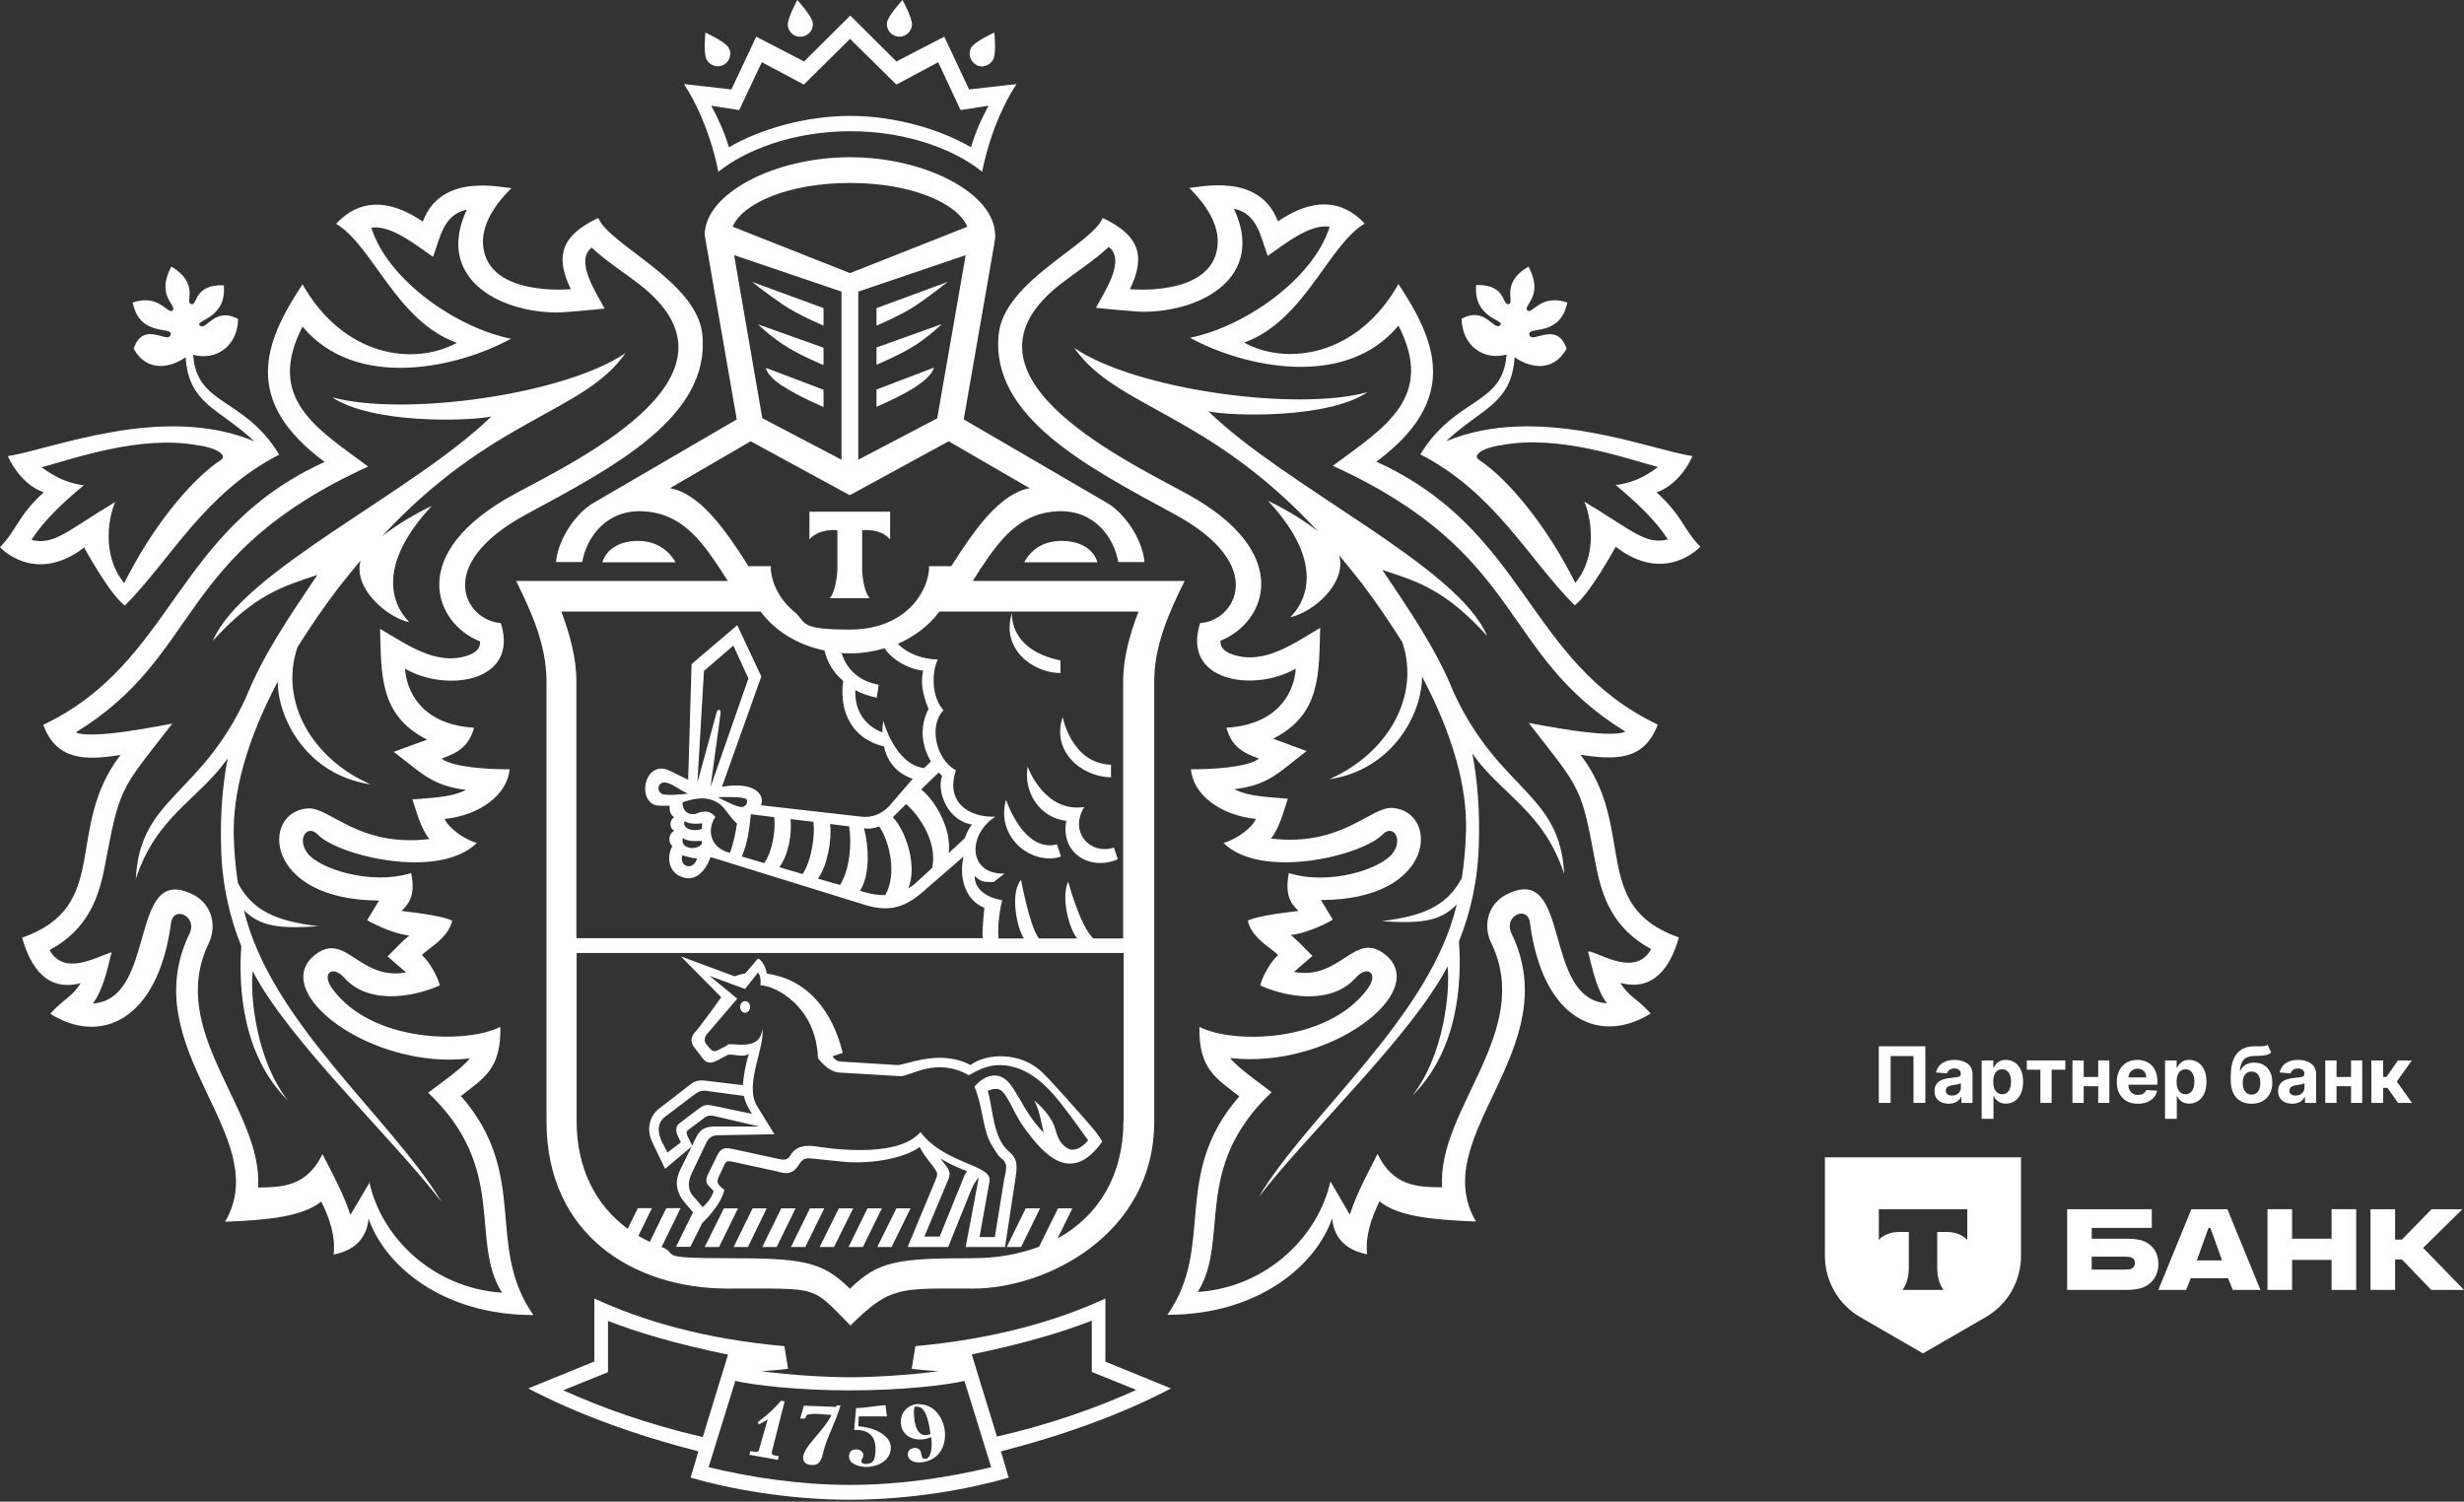 <svg width="1014" height="618" viewBox="0 0 1014 618" fill="none" xmlns="http://www.w3.org/2000/svg">
<rect x="0" y="0" width="1014" height="618" fill="#333333" stroke="none"/>
<path fill-rule="evenodd" clip-rule="evenodd" d="M152.3 486.3L144.2 500C141.3 491 136.1 481.6 132.7 475C126.2 488.4 116 488.6 106.2 488.7C108.4 456.8 68.3 424.7 85.9 388.2C89.4 380.9 87.1 372 79.5 368.2C52.6 354.5 65 411.2 38.2 413C43.3 406.5 45.3 393.1 46 391.9C40.3 393.4 26.6 402.1 20.4 391C36.1 382.5 40.6 369.6 43.1 356.6C46.2 340.2 47.7 332.7 50.9 325.9C54.2 318.7 59.5 312.5 70.9 297.8C68.2 298.2 37.9 304.6 31.2 301.4C83.5 269.3 71.7 228.4 151.5 192C130.6 176.5 109.2 164.1 124.5 134.4C146.4 160.7 187.9 151.6 210.3 139.4C188.1 135 159.6 115.4 152.8 93.7C161.1 92.4 172 101.5 178.2 105.7C181.2 97.7 182.4 88.3 192.1 86.3C179.1 114.1 204.8 128.5 229.2 128.6C233 128.6 248.8 127 248.8 127C246.3 121.8 236.1 107.6 243.5 101.9C249.5 107.5 256.6 112 263.1 117C310.6 153.8 240.5 187.9 211.8 203.3C166.8 227.6 178.8 256.6 197.6 264C197.6 267.3 195.5 268.7 192.4 269.8C179.2 274.2 166.9 264.8 156.4 258.8C157 277 155.8 294.4 175.8 304.4L162 309.4C173.9 318.4 177.5 323.2 191.8 325.1C185.1 328.4 176.8 328.3 169.7 329C171.5 334 173 340.8 176.7 345.3C147.4 348.8 135.7 332 126.6 332.7C107.3 334.1 108.5 370.5 156 370.6L151.1 378.7C151.1 378.7 160.1 384 168.4 385C165.2 387.6 162.2 391 159.5 393.6L167.1 400.2C147.7 403.7 142.2 383 129.6 393C110.4 408.2 152.7 440.4 193.3 435.6C189.9 440 180.4 446.4 176.2 449.7C209.3 481 193 510.4 206.6 532C178.1 530.1 156.9 509.2 152 486.5L152.3 486.3ZM189.5 451.2C198.7 443.9 206.3 440.3 205.9 422.6C192.1 429.6 153 429.3 136.7 406.8C132.1 400.4 137 397.2 141.5 402.2C152.7 414.9 173.4 409.1 181 405.5C179.8 401.1 176.4 395.5 173.6 393C176.4 390.2 184.4 386.1 186.1 378.9C181.8 376.6 165.2 374.9 165.2 374.9C167.9 372.3 171.2 368.8 169.2 359.3C152.3 364.5 131.3 357.4 126.6 351.2C121.9 345 126.6 339.2 130.6 343.3C139 352.2 180.7 362.3 196.2 346.9C190.5 345.3 184.1 340.2 183 337C197.3 335.6 208.8 327.1 209.7 316.6C201.8 316.6 186.8 316 181.7 312.2C188.6 309.7 192.9 307.2 195.1 299.5C168.9 297.9 166.8 278.4 166.7 275.2C183.8 285.1 213.8 280.7 206.1 256.4C191.9 255.6 177.6 232.7 216.7 211.6C252.2 192.4 292.6 171.6 289 137.5C286.7 115.7 250.7 100.8 246.2 89.7C231.2 96.8 228.2 105.1 234.9 119C234.9 119 201.5 122.3 198.9 101.8C197.7 92.6 203.9 83.9 210.5 77.4C206.7 77.4 181.6 70.7 174 91.2C159.9 81.6 147.8 81.9 138.3 92.1C153.5 101.1 162.9 132 188 141.1C170.1 150.8 141.3 146.7 124.5 117C108.6 141 99.4 164.8 133.6 190.1C71.4 218.4 71.9 272.5 17.8 298.3C23.3 313 34.9 313 49.6 310.7C26.2 341.1 46.2 372.9 9.1 385.9C12.6 398.3 19.5 408.2 33.2 404.6C29.3 410.7 26.8 410.5 20.7 417.2C40.9 430 64.9 420.7 70.4 379.8C71.4 372.5 81.4 377.1 78 384.2C54.9 431.9 113.3 467.8 92.6 502.8C110.8 502.1 124.6 500.6 132.2 494.5C135.9 501.8 138.1 509.1 137.3 516.3C147.3 514.3 151 508.3 151.7 501.5C158.3 520.7 181.9 541.2 219.5 541.2C199.5 512.7 218.1 483.8 189.9 451.3L189.5 451.2Z" fill="white"/>
<path fill-rule="evenodd" clip-rule="evenodd" d="M100.1 374.3C107 381.5 115.3 382.2 131.1 381.2C113.7 379.1 104 374.9 97.9 363.4C97 357.4 96.4 351.1 96.2 344.3C95.7 326 101.7 304.3 114.3 280.5C114.3 295.5 126.1 318.9 152.5 322.8C128.7 312.4 114.8 289 122.4 266.4C127.3 258.5 132.9 250.3 139.2 242C142.4 238 145.4 234.2 148.4 230.6C145.2 242.1 159.2 254.1 168.5 256.1C163.4 251.1 152.6 235.1 177.7 208.2C170.7 211.5 162.9 216.2 157.1 220.8C202.7 171.5 240.2 170.1 257.4 145.3C232.4 162.4 166.4 171.6 136.7 163.5C153.1 174.5 192.6 173.4 202.2 171.4C170 202.7 99.7 235 87.6 263.7C104.7 244.9 115.8 241.5 130.6 236.6C118.9 254 108.4 269.3 101.2 287.1C82.5 327.7 57.5 328.2 55.9 361.7C64.4 335.7 81.7 329.2 93.7 312.1C91.6 323 90.6 335.1 91 349C91.4 364.1 94.5 377.5 99.3 389.4C98.1 406 99.6 434.3 118.5 452.9C105.6 436.6 102.8 410 104 399.7C118.9 428.4 161.2 468 181.7 494.6C161.2 460.4 111 420.4 100.3 374.2L100.1 374.3Z" fill="white"/>
<path fill-rule="evenodd" clip-rule="evenodd" d="M569 234.6C583.8 239.4 594.9 242.9 612 261.7C599.9 233 529.5 200.6 497.3 169.3C507 171.3 546.4 172.4 562.8 161.4C533.2 169.5 467.1 160.3 442.1 143.2C459.4 168 496.8 169.4 542.4 218.7C536.6 214.1 528.8 209.4 521.8 206.1C546.9 232.9 536.1 249 531 254C540.4 252 554.3 240.1 551.1 228.5C554.1 232.1 557.1 235.9 560.3 239.9C566.6 248.2 572.1 256.4 577.1 264.3C584.7 286.9 570.7 310.3 547 320.7C573.4 316.8 585.3 293.3 585.2 278.4C597.8 302.2 603.9 324 603.3 342.2C603.1 349 602.5 355.3 601.6 361.3C595.5 372.8 585.8 377 568.5 379.1C584.3 380.1 592.6 379.4 599.5 372.2C588.7 418.4 538.5 458.3 518 492.6C538.5 466 580.8 426.4 595.7 397.7C596.9 408.1 594.1 434.6 581.2 450.9C600.2 432.2 601.6 404 600.4 387.4C605.2 375.5 608.2 362.2 608.6 347C609 333.1 608 321 605.9 310.1C617.9 327.2 635.2 333.7 643.7 359.7C642.1 326.2 617.1 325.7 598.3 285.1C591.1 267.3 580.6 252 568.9 234.6H569Z" fill="white"/>
<path fill-rule="evenodd" clip-rule="evenodd" d="M653.5 391.8C654.2 393 656.2 406.4 661.3 412.9C634.4 411.2 646.9 354.5 620 368.1C612.4 371.9 610.1 380.8 613.7 388.1C631.3 424.5 591.2 456.6 593.5 488.6C583.6 488.6 573.3 488.3 566.9 474.9C563.6 481.5 558.3 490.9 555.5 499.9L547.5 486.2C542.5 508.8 521.4 529.8 492.9 531.7C506.4 510.1 490.2 480.7 523.3 449.5C519.1 446.2 509.6 439.7 506.2 435.4C546.9 440.2 589.2 408.1 570 392.8C557.4 382.8 551.9 403.5 532.5 400L540.1 393.4C537.4 390.8 534.3 387.3 531.2 384.8C539.5 383.8 548.5 378.5 548.5 378.5L543.6 370.4C591.2 370.4 592.3 334 573.1 332.5C564.1 331.8 552.3 348.6 523 345.1C526.7 340.6 528.2 333.8 530 328.7C523 328 514.6 328.1 507.9 324.8C522.2 323 525.8 318.2 537.7 309.1L523.9 304C543.9 294 542.7 276.6 543.3 258.4C532.9 264.4 520.5 273.8 507.4 269.4C504.3 268.3 502.2 266.9 502.2 263.7C521 256.3 533 227.4 488 203C459.3 187.5 389.2 153.4 436.7 116.7C443.2 111.7 450.3 107.2 456.3 101.6C463.7 107.3 453.6 121.5 451 126.7C451 126.7 466.8 128.3 470.6 128.3C495.1 128.2 520.8 113.7 507.8 85.9C517.5 87.9 518.7 97.3 521.7 105.3C527.9 101.1 538.7 92 547.2 93.3C540.4 115 511.9 134.6 489.7 139C512.1 151.2 553.7 160.3 575.5 134C590.8 163.7 569.5 176.1 548.5 191.7C628.3 228.1 616.5 268.9 668.9 301.1C662.1 304.3 631.8 297.9 629.1 297.5C640.5 312.2 645.8 318.4 649.1 325.6C652.3 332.3 653.7 339.9 656.8 356.3C659.3 369.2 663.8 382.1 679.5 390.6C673.3 401.8 659.7 393 654 391.5L653.5 391.8ZM650.4 310.6C665.1 312.9 676.7 312.9 682.2 298.2C628.1 272.4 628.6 218.3 566.4 190C600.6 164.6 591.4 140.9 575.5 116.9C558.7 146.6 529.7 150.7 512 141C537 131.9 546.5 101 561.6 92C552.1 81.8 540 81.5 525.9 91.1C518.2 70.6 493.1 77.3 489.4 77.3C496 83.9 502.2 92.5 501 101.7C498.4 122.3 465 119 465 119C471.7 105.1 468.7 96.8 453.8 89.7C449.2 100.8 413.3 115.6 411 137.5C407.4 171.6 447.8 192.3 483.3 211.6C522.4 232.7 508 255.7 493.9 256.4C486.1 280.6 516.1 285 533.2 275.2C533.2 278.4 530.9 297.9 504.7 299.5C506.9 307.2 511.2 309.7 518.1 312.2C513 316 498 316.6 490.1 316.6C491 327.2 502.5 335.6 516.8 337C515.7 340.2 509.3 345.3 503.5 346.9C519 362.3 560.6 352.2 569.1 343.3C573 339.2 577.7 345 573.1 351.2C568.3 357.5 547.4 364.6 530.4 359.3C528.5 368.8 531.7 372.4 534.4 374.9C534.4 374.9 517.8 376.6 513.5 378.9C515.1 386.1 523.2 390.2 526 393C523.2 395.5 519.8 401.1 518.6 405.5C526.2 409.2 546.9 414.9 558.1 402.2C562.6 397.2 567.5 400.4 562.9 406.8C546.5 429.3 507.4 429.7 493.6 422.6C493.2 440.2 500.8 443.9 510 451.2C481.7 483.7 500.4 512.7 480.4 541.1C518 541.1 541.6 520.6 548.2 501.4C548.9 508.2 552.5 514.2 562.6 516.2C561.8 509 564.1 501.8 567.7 494.4C575.3 500.6 589.2 502 607.4 502.7C586.8 467.7 645.1 431.8 622 384.1C618.6 376.9 628.6 372.4 629.6 379.7C635 420.6 659 429.8 679.3 417.1C673.2 410.4 670.7 410.6 666.8 404.5C680.4 408.1 687.4 398.2 690.9 385.8C653.9 372.8 673.8 341 650.4 310.6Z" fill="white"/>
<path fill-rule="evenodd" clip-rule="evenodd" d="M273.8 459.5L284.9 451.1C286.9 449.6 288.2 448.6 290.4 448.9L306.1 451C306.9 454.8 309.5 458.4 309.5 458.4L292.8 454.9C290.4 454.6 289.7 454.7 287.5 456.3L279.6 462.3C278 463.5 278 465.5 278.9 467.4L280.2 470.1L274.7 474.3L272.6 470.3C270.5 466.1 270.3 462.2 273.8 459.5ZM299.2 430C301.1 428.7 313 433.2 313.7 423.3C315 430.7 306.2 446.3 311.5 455.1L318.7 466.8L295.3 467.2C292.7 467.2 291.4 468.8 290.7 470.2L284.6 483C283 486.3 283.1 489.8 285.1 492.1L289.2 496.8C289.2 496.8 292.6 493.9 293.7 490.2L291.9 488.3C290.4 486.8 290.4 485.5 291.2 483.6L295 475.8C296.5 472.7 297.9 472.1 301.3 472.8L320.2 476.9C321.6 477.2 323.9 477.9 325.2 475.6C327.5 471.5 331.6 471.2 335.8 471.8C346.2 473.4 370.2 475.9 378.8 465.9C388.8 479.2 408.5 479.2 407.2 486.2L403.1 509.1H409.4L413.2 485.6C413.6 482.9 415.3 479.1 412.4 477C411.2 476 410.6 475.5 407.9 470.9C404.3 464.6 404.5 455.3 401 447.2C404.3 443.4 407.8 442.1 410.9 442.8C417.8 444.4 419.7 456.4 429.5 466.1C428.4 461.8 427.9 457.1 425.6 452.9C425.6 452.9 432.4 458.2 434.2 464.4C435.3 468.3 436.4 471.1 439.9 472.9C442.2 473.7 445 472.6 447.8 469.3C447.8 469.3 441.3 460.1 436.6 454.1C430.1 445.8 421.4 437.5 409.5 438.4C405.8 438.8 402.1 440.5 398.7 442.5C385.3 434.9 374.8 442.9 370.6 442.9L345.4 441.4C340.5 441.1 336.6 435.4 336.6 435.4C335.9 414 318.8 405.5 312.9 405.5C312.9 405.5 313.5 401.7 311.9 400.3L306.6 407L292 401.6L303.4 411L291 425.5C289.7 426.9 289.9 428.8 290.5 429.5L291.8 431.1C293.5 433.3 294.6 432.7 296.6 431.6L299.5 430.1L299.2 430ZM396.8 484L386.7 508.9H380.4L390.5 484.8C391.5 481.7 389.6 480.2 387 476.8C390.8 478.9 393.4 480.3 398 482C397.6 482.7 397.1 483.1 396.8 484ZM273.5 481.2L284.9 471.6L283.2 468.1C282 465.6 282.6 465.5 283.9 464.5L289.9 460C291.3 458.9 292.8 459 294.4 459.4L312.4 463.6H293.4C289 463.9 287.7 465.6 286.1 468.8L284.8 471.5L279.9 481.5C278.2 485 277.4 489.6 281.7 494.8L285.2 498.9L278.2 513.1H284.1L289 503.3C289.4 502.9 296.5 496.4 298.1 489.7C296 488 294.5 486.9 295.7 484.5L297.9 479.8C298.6 478.2 298.9 477.6 301 478L319.9 482.1C322.3 482.8 325.7 483.8 328.3 480C330.9 476 331.3 476.5 337.3 477.1L347 478.1C360.2 479.3 373.4 476 378.5 472C380.3 476.1 383.9 479.2 385.5 482.4C386.1 483.6 385.1 485.2 384.3 487.3L373.5 513.2H390.2L399.7 489.6C400.6 487.4 401.9 485.5 402.8 484.6L397.4 513.2H413.6L417.9 484.9C418.9 478.6 418.3 476.6 415.3 474C408.5 468.3 408.7 456.3 406.5 449C407.7 448.3 409 448 410.6 448.2C414.1 448.5 416.8 457.6 421 463.4C429.3 475.1 440.7 488 453.6 469.8C452.4 467.7 451 465.8 449.4 464L445.8 459.8C443.7 457.5 433.6 445.9 429.4 441.8C419.9 432.2 405.3 433.7 399.4 438.3C386.2 431.4 372.3 438.7 369 438.3L346.3 436.9C345.3 436.9 343.7 436.5 342.6 434.7L346.8 433.3C342.8 416.9 332.9 403.1 315.6 400.7C315.6 400.7 314.6 395.5 311.9 394.5L306.7 400.6C305.2 400.8 303.6 401.3 302.3 401.8L280.2 393.6L296.8 410.4C296.8 410.4 288.2 422.6 285.7 425.1C284.1 427.4 284.2 429.2 286 431.4L289.2 435.6C290.9 437.8 292.7 437.7 295.4 436.3L299 434.4C300.6 433.1 305.9 435.7 308.2 433.6C306.7 438.4 306 443 305.7 446.6L290.8 444.8C287.5 444.4 286 444.8 284.1 446.3L271.4 456.1C267.2 459.3 265.9 464.8 268.5 470.2L273.7 481L273.5 481.2Z" fill="white"/>
<path fill-rule="evenodd" clip-rule="evenodd" d="M322.1 158.8C328.2 163 338.9 167.5 338.9 167.5V160.4L315.2 151.4C315.2 151.4 315.2 154.3 322 158.9L322.1 158.8Z" fill="white"/>
<path fill-rule="evenodd" clip-rule="evenodd" d="M338.9 150.2V143.1L312 133.5C312 133.5 315.2 136.9 322 141.6C328.1 145.8 338.8 150.2 338.8 150.2H338.9Z" fill="white"/>
<path fill-rule="evenodd" clip-rule="evenodd" d="M338.9 134V126.8L309.5 116C309.5 116 315.3 120.7 322.1 125.3C328.2 129.5 338.9 134 338.9 134Z" fill="white"/>
<path fill-rule="evenodd" clip-rule="evenodd" d="M421.5 231.4H451.6C450.4 227 445.7 222.6 436.9 222.6C428.1 222.6 423.6 227.4 421.5 231.4Z" fill="white"/>
<path fill-rule="evenodd" clip-rule="evenodd" d="M390 116L360.7 126.8V134C360.7 134 371.5 129.5 377.5 125.3C384.3 120.6 390 116 390 116Z" fill="white"/>
<path fill-rule="evenodd" clip-rule="evenodd" d="M384.3 151.3L360.7 160.3V167.4C360.7 167.4 371.4 162.9 377.5 158.7C384.3 154.1 384.3 151.2 384.3 151.2V151.3Z" fill="white"/>
<path fill-rule="evenodd" clip-rule="evenodd" d="M387.5 133.4L360.7 143V150.1C360.7 150.1 371.5 145.6 377.5 141.5C384.3 136.8 387.5 133.4 387.5 133.4Z" fill="white"/>
<path fill-rule="evenodd" clip-rule="evenodd" d="M262.6 222.6C253.8 222.6 249.2 227 247.9 231.4H278C275.8 227.4 270.9 222.6 262.6 222.6Z" fill="white"/>
<path fill-rule="evenodd" clip-rule="evenodd" d="M349.8 112.4L301.5 93.3C305.6 83.6 324.5 75.3 349.8 75.3C375.1 75.3 394 83.6 398.1 93.3L349.8 112.4ZM385.7 172.1L397.4 105L353.2 120V189.2L385.8 172.1H385.7ZM423.8 200.9C411.6 203 401.1 218 392.5 231.4L391.5 233H382.3V234.6C381.3 245 371.5 259.1 349.7 259.1C327.9 259.1 332.1 256 326.9 251.8C322.4 248.1 319.6 243.6 318.2 239.3C317.7 237.7 317.4 236.1 317.2 234.6V233H308L307 231.4C298.4 218 287.9 203 275.7 200.9L308.9 181.6L349.7 203.8L390.4 181.6L423.7 200.9H423.8ZM468.6 251.7H386.6C382.3 257.5 376.1 262.2 368.7 265.3C369 265.2 369.3 265.1 369.6 265C373.3 269 380 271.4 385.9 271.4C383 277.9 383.8 287.4 388.3 292.3C382.1 298.5 385.1 312.6 393.4 317C389.1 329.5 397.9 336.5 409.6 336.1C397.9 343.7 398.5 360 413.4 359.5L408.9 363C405 363 403.9 363.1 401.1 360.5C401.1 366.6 406.9 369.5 412.4 370.5C412.4 370.5 410.3 378.7 410.9 386.2H421.4C418.5 382.1 415.5 367.5 420.2 362.1C420.2 362.1 423.6 380.9 427.5 386.2H443.3C440 382.4 436.5 369.3 439.6 362.8C439.6 362.8 444.3 380.8 449.9 386.2H462.2V280.5C462.2 270.7 465 260.8 468.5 251.8L468.6 251.7ZM462.3 461.6C462.3 483.6 452.1 500.4 435.2 509.7L441.3 497.3H435.4L427.6 513.1C419.5 516.1 410.4 517.8 400.3 517.8C369.4 517.8 361.2 519 349.8 530.4C338.3 519 330.2 517.8 299.3 517.8C268.4 517.8 280.1 516.2 272.1 513.1H272.3L280.1 497.2H274.2L267.4 511.1C265.8 510.3 264.2 509.5 262.7 508.6L268.3 497.2H262.5L258.3 505.7C245.1 496 237.3 480.7 237.3 461.5V392.2H462.4V461.5L462.3 461.6ZM309.1 335.1L318.6 336.3C319.3 341.5 317.9 350.3 314.5 355.2L305.3 352.5C307.7 346.7 308.4 341.2 309 335L309.1 335.1ZM295.4 328.1C295.4 328.1 304.1 327.7 306.6 328.6C308.4 329.3 307.2 332.4 304.8 332.1C302.3 331.8 295.4 328.1 295.4 328.1ZM294.8 293.6L287 322.1L289.7 276.1L301.8 265.7L308 279.2L292.4 323.9L296.5 293.8C296.9 291.7 295.2 291.5 294.8 293.5V293.6ZM288.8 341.1C284.7 342.7 280.5 340.5 281.8 337.9C283.7 339.6 289 338.8 289 338.8L288.8 341.1ZM281.1 344.9C283 346.7 288.7 346 288.7 346L288.9 347.2C286.4 350.5 279.5 349 281.1 344.9ZM272.2 326.6C270 325.1 271 322 273.4 322C276.1 322 279.6 325.1 283.1 326.6C283.1 326.6 273.9 327.8 272.2 326.6ZM280.8 351.9C280.8 351.9 283.4 353 286.8 353.3C286.4 355.1 285 356.9 282.8 356.4C280.9 356 280.1 353.7 280.9 352L280.8 351.9ZM287 334.6C290.6 333.4 292.5 334 294.4 336.2C291.1 340.9 291.6 348.7 300.4 351C301.7 347.6 302.8 342.4 303.3 338.9C300.2 336.3 298.2 332.1 295.9 330.7C293.4 329.1 289.5 327.1 280.9 330.2C280.7 332.9 282.6 336.1 287.1 334.7L287 334.6ZM325.3 337.1L334.7 338.2C335.6 343.4 333.9 354.4 330.3 359.7L320.7 356.9C324.5 351.9 326 342.9 325.3 337.1ZM341.6 339.1L349.4 340.1C350.6 346.6 349.8 357.8 345.7 364.2L336.6 361.6C340.6 356.2 342.4 345.1 341.6 339.2V339.1ZM355.5 340.9H355.7C357.7 341.2 359.8 340.9 361.8 340.1C366 346.1 369.3 359.8 364.3 368.4C361.4 368.4 358.6 368 356 367.2L353.9 366.6C358.2 359.9 357.5 348.3 355.6 341L355.5 340.9ZM367.4 336.3L372.9 330.9C378.5 335.8 385.9 346.8 383.6 357.2L377.6 362.7C376.4 363.9 375.1 364.8 373.8 365.6C377.6 356.3 372.8 341.9 367.4 336.3ZM399.9 339.4C398.7 341 397.7 342.9 397.1 344.9L390.4 351.1C391.7 341.3 385.1 329.7 379.1 324.9L386.3 317.9L387.7 319.3C385.3 325.6 390 337.9 400 339.3L399.9 339.4ZM382.1 291.8C378.6 298.5 378.9 306.3 383.1 313.4L380.3 316.1C368.2 314.6 363.5 296.6 363.5 296.6C363.3 298.2 363.1 299.8 363.1 301.4C356.1 298.8 351.6 292.5 352 284C354.7 285.5 357.7 286.5 360.8 287.1L361.6 281.8C353.2 280.3 348.3 275.1 346.4 268.9C346 268.9 345.7 268.8 345.3 268.7C346.8 268.8 348.3 268.9 349.8 268.9C354.8 268.9 359.5 268.1 364 266.8C367.5 271.8 373.7 275.3 379.9 276C378.9 280.1 379.4 285.3 382.1 291.7V291.8ZM312.9 251.7H231C234.4 260.8 237.2 270.6 237.2 280.4V386.1H404.4C404.1 382.2 405.1 373.6 405.1 373.6C397.8 370.7 394.4 362.1 396.5 352.5L379.7 367.1C372.1 373.7 365.7 375.2 356.6 372.6L292.4 352.7C291.2 356.4 287.5 362.8 281.5 361.2C274.3 359.3 274.6 351.7 276.7 348.2C274.8 346.6 275.1 343.1 277.5 341.9C275.1 340.7 275.7 337.1 277.5 336.3C276 335.6 275.4 333.5 275.6 331.6H271.6C261.6 331.5 264.7 312.5 275.2 317L283.2 320.9L284.6 273.3L303.4 257.3L313.3 278.4L297.1 323.8C310.2 321.5 314.9 326.8 313.2 331.4L354.5 336.1C358.3 336.6 362.9 335.3 366.4 331.2L375.6 320.5C369.1 318.3 365.1 313.5 363.8 307.2C350.5 304.1 345.2 292.6 347 280.2C342.5 276.5 340.3 271.9 339.3 267.7C328.1 265.4 318.7 259.5 312.9 251.5V251.7ZM302.1 105L313.7 172.1L346.3 189.2V120L302.1 105ZM409.5 96.7C409.5 79.8 381.1 64.7 349.8 64.7C318.5 64.7 290 79.8 290 96.7L290.7 100.8L303.2 172.6L244 207.1C237.7 210.8 229.8 221 228.8 231.3H239.6C241.4 221.1 249.5 209.7 264.6 210.4C278.3 211.1 286.4 219.4 294.4 231.3L296.5 234.4L299.5 239.1H212.4C218.8 252 224.9 265.6 224.9 280.4V461.5C224.9 508.1 260.7 530.3 299.5 530.3C338.3 530.3 333.5 529 350 545.5C366.5 529 370.5 530.3 400.5 530.3C430.5 530.3 475 508.1 475 461.5V280.4C475 265.6 481.1 252 487.5 239.1H400.3L403.3 234.4L405.4 231.3C413.4 219.4 421.5 211.1 435.2 210.4C450.3 209.7 458.4 221.1 460.2 231.3H471C470 221 462.1 210.8 455.8 207.1L396.6 172.6L409.1 100.8L409.7 96.7H409.5Z" fill="white"/>
<path fill-rule="evenodd" clip-rule="evenodd" d="M457.2 320V314.7C441 314.3 437.3 295.1 437.3 295.1C432.6 309.2 445 319.7 457.2 319.9V320Z" fill="white"/>
<path fill-rule="evenodd" clip-rule="evenodd" d="M436.6 352.5L435 347.5C421.1 351 414 329.1 414 329.1C409.6 345 425 356.4 436.7 352.5H436.6Z" fill="white"/>
<path fill-rule="evenodd" clip-rule="evenodd" d="M446.3 332.1C429.7 334.7 422.9 315.5 422.9 315.5C421.1 326 427.9 336.6 438.8 337.8C436.3 351.5 449 358.5 460 353.6L458.4 348.8C448.8 352 439.8 342.6 446.2 332.1H446.3Z" fill="white"/>
<path fill-rule="evenodd" clip-rule="evenodd" d="M436.4 277.1V271.8C414.7 267.3 416.5 252.2 416.5 252.2C411.8 266.4 424.2 276.8 436.4 277V277.1Z" fill="white"/>
<path fill-rule="evenodd" clip-rule="evenodd" d="M297.9 497.3L290 513.2H295.9L303.7 497.3H297.9Z" fill="white"/>
<path fill-rule="evenodd" clip-rule="evenodd" d="M309.7 497.3L301.9 513.2H307.8L315.5 497.3H309.7Z" fill="white"/>
<path fill-rule="evenodd" clip-rule="evenodd" d="M357 497.3L349.2 513.2H355.1L362.9 497.3H357Z" fill="white"/>
<path fill-rule="evenodd" clip-rule="evenodd" d="M368.9 497.3L361 513.2H366.9L374.7 497.3H368.9Z" fill="white"/>
<path fill-rule="evenodd" clip-rule="evenodd" d="M345.2 497.3L337.3 513.2H343.2L351.1 497.3H345.2Z" fill="white"/>
<path fill-rule="evenodd" clip-rule="evenodd" d="M414.3 513.2H420.2L428 497.3H422.1L414.3 513.2Z" fill="white"/>
<path fill-rule="evenodd" clip-rule="evenodd" d="M321.5 497.3L313.7 513.2H319.6L327.4 497.3H321.5Z" fill="white"/>
<path fill-rule="evenodd" clip-rule="evenodd" d="M333.3 497.3L325.5 513.2H331.4L339.2 497.3H333.3Z" fill="white"/>
<path fill-rule="evenodd" clip-rule="evenodd" d="M306.6 412C305.5 412 304.6 413.1 304.6 414.4C304.6 415.7 305.5 416.8 306.6 416.8C307.7 416.8 308.7 415.7 308.7 414.4C308.7 413.1 307.8 412 306.6 412Z" fill="white"/>
<path fill-rule="evenodd" clip-rule="evenodd" d="M304.2 45.3L313.5 25.6L330.8 34.8L349.8 16L368.9 34.8L386.1 25.6L395.3 45.3L406.8 43.5C403.9 49 401.6 53.8 399.6 60.6C387.1 53.3 368.4 47.7 349.8 47.7C331.2 47.7 312.5 53.3 300 60.6C297.9 53.9 295.7 49.1 292.7 43.5L304.1 45.3H304.2ZM349.8 54C374.1 54 393.5 62 404.2 70.7C404.2 70.7 407.4 51.4 418.3 34.6L398.8 36.8L388.6 15.1L368.9 25.3L349.9 6.4L330.9 25.3L311.2 15.1L301 36.8L281.5 34.6C292.4 51.5 295.6 70.7 295.6 70.7C306.3 62.1 325.8 54 350.1 54H349.8Z" fill="white"/>
<path fill-rule="evenodd" clip-rule="evenodd" d="M369.7 15.1C372.5 15.3 375 13.2 375.3 10.4C375.6 7.6 371.4 0 371.4 0C371.4 0 365.2 6.7 365 9.5C364.7 12.3 366.9 14.8 369.7 15.1Z" fill="white"/>
<path fill-rule="evenodd" clip-rule="evenodd" d="M401.7 26.7C404.2 28.1 407.3 27.1 408.7 24.5C410.1 22 409.2 13.4 409.2 13.4C409.2 13.4 401 17.1 399.6 19.7C398.3 22.2 399.3 25.3 401.8 26.7H401.7Z" fill="white"/>
<path fill-rule="evenodd" clip-rule="evenodd" d="M329.8 15.1C332.7 14.8 334.8 12.3 334.5 9.5C334.2 6.6 328.1 0 328.1 0C328.1 0 324 7.6 324.2 10.4C324.4 13.2 326.9 15.4 329.7 15.1H329.8Z" fill="white"/>
<path fill-rule="evenodd" clip-rule="evenodd" d="M297.8 26.7C300.3 25.3 301.3 22.2 299.9 19.7C298.6 17.2 290.3 13.4 290.3 13.4C290.3 13.4 289.4 22 290.8 24.5C292.1 27 295.2 28 297.8 26.7Z" fill="white"/>
<path fill-rule="evenodd" clip-rule="evenodd" d="M652 206.5C654.1 211.2 658.3 227.5 648.3 239.9C636.9 217.1 621.2 197.6 608.6 189.2C605.8 187.4 610.1 184.2 617.9 183.2C641.5 178.7 669.2 188.7 682.3 192.2C676.2 196.8 671.2 198.8 664.9 199.6C674.5 207.6 681.4 214.4 686.4 222C677.1 224.3 671.9 218.4 651.9 206.4L652 206.5ZM681.8 202.6C688.6 200.2 693.9 193.7 696.5 187.7C679.2 185.2 633 165.8 595.1 181.6C609.3 168.1 622.1 166.4 623.3 147C629.2 151.2 639.1 153.6 644.7 143.5C640.8 132 630.9 141.3 629.5 138.1C627.6 133.7 641.9 139.5 645 124.5C633.8 120.7 630.5 129.8 628.5 127.7C626.6 125.7 635.6 121.9 629 109.7C617.4 116.5 623.4 124.2 621 125.1C618 126.3 620.3 116.9 607.5 117.3C606.2 131.1 619.6 131.6 617.4 133.8C614.7 136.5 611.3 125.8 601.5 131.2C601.7 142.4 610.7 148.5 620 145.9C618.5 167.1 599 163.2 584.5 187C615.2 202.7 629.1 230.2 648 249.1C654.2 244.7 664.9 225 664.9 225C685.3 240.8 699.7 225 699.7 225C692.7 217.8 692.4 212.3 681.6 202.5L681.8 202.6Z" fill="white"/>
<path fill-rule="evenodd" clip-rule="evenodd" d="M344.1 579L330.8 578.5L329.3 583.8H331C331.6 583.8 331.6 582.9 332 582.3C332.3 582.1 334.7 581.7 336.6 581.9L342.2 582.3C338.9 589.1 330.3 595.6 330.5 600.1C330.6 602.5 333.1 603 334.5 602.9C337.2 602.9 338 600.9 338.7 598C340.3 591.3 343.6 586.1 345.9 578.4H344.2L344.1 578.9V579Z" fill="white"/>
<path fill-rule="evenodd" clip-rule="evenodd" d="M353.2 587L353.4 582.9H365L364.4 578.3C361.2 578.4 356.6 579.4 352.3 579.5L351.5 588.5C356.9 588.2 360.3 590.6 360.3 596.2C360.3 601.8 358.9 602.2 356.5 602.5C355.9 602.5 355.2 602.4 354.9 602.1C353.7 601.2 355.3 600.3 355.3 598.8C355.3 597.3 353.4 596.3 352.1 596.5C350.1 596.6 349.4 597.9 349.4 599.5C349.4 602.8 354.3 603.7 356.4 603.7C361.2 603.7 366.6 601.1 366.6 595.7C366.6 590.3 358.7 587.2 353.2 587Z" fill="white"/>
<path fill-rule="evenodd" clip-rule="evenodd" d="M380.8 590.6C376.7 590.6 376.1 584.2 376.1 581.1C376.1 578 376.9 579 377.8 579C381.5 579 382.6 587.7 382.9 590.2C382.3 590.4 381.6 590.6 380.8 590.6ZM378.2 577.8C374.1 577.8 370.7 580.9 370.7 585.1C370.7 591.8 377.8 593.9 383.2 591.4C383.9 596.6 382.8 600.3 380.8 600.4C379.1 600.4 379.4 599.1 379.1 598.1C378.7 596.1 377.1 595.5 375.4 596.1C373.7 596.6 373.4 598.1 373.7 599.3C374.5 601.9 377.7 602 379.2 601.8C386 601 388.9 596 388.9 590.4C388.9 584.8 385.2 577.9 378.2 577.9V577.8Z" fill="white"/>
<path fill-rule="evenodd" clip-rule="evenodd" d="M321.4 576.4C320.8 577.2 318 580.7 311.8 585.3L312.3 586.2C313 585.8 314.1 585.3 315.9 584.2L312.3 596.8C312.1 597.5 311.3 597.6 310.9 597.5L308.8 597.2L308.4 598.7L320.1 600.8L320.5 599.3L318.5 598.9C317.9 598.7 317.5 598.3 317.6 597.6L322.9 576.7L321.4 576.5V576.4Z" fill="white"/>
<path fill-rule="evenodd" clip-rule="evenodd" d="M410.3 591.3L399.9 557.4C422.1 552.8 437.5 548.1 449.3 543.5V564.6L467.6 572C452.2 579 433 586 410.3 591.2V591.3ZM349.8 611.1C370.4 611.1 390.6 608 407.9 603.8L396.9 568.3C389.6 570 371.4 572.2 349.8 572.2C328.2 572.2 309.9 570 302.6 568.3L291.6 603.8C308.9 608 329 611.1 349.8 611.1ZM231.9 572.1L250.2 564.7V543.6C262 548.2 277.4 552.9 299.6 557.5L289.2 591.4C266.6 586.2 247.4 579.2 231.9 572.2V572.1ZM454.9 560.3V534.4C434.9 543.6 409.4 551 376.7 554L375.2 563.3C378 563.7 381.5 564 386.2 564.3C374 566 358.4 566.8 349.8 566.8C341.2 566.8 325.5 566 313.3 564.3C318 564 321.5 563.7 324.3 563.3L322.8 554C290 551.1 264.5 543.6 244.6 534.4V560.3L217.4 571.4C237.5 581.9 260.7 590.4 287.4 597.3L284.2 608.1C299.5 612.6 324 617.2 349.7 617.2C375.4 617.2 399.8 612.6 415.1 608.1L411.9 597.3C438.6 590.4 461.8 581.9 481.9 571.4L454.7 560.3H454.9Z" fill="white"/>
<path fill-rule="evenodd" clip-rule="evenodd" d="M13 222.1C17.9 214.5 24.9 207.7 34.5 199.7C28.2 198.9 23.3 196.8 17.1 192.3C30.3 188.8 58 178.8 81.6 183.3C89.4 184.3 93.7 187.5 90.9 189.3C78.2 197.7 62.5 217.2 51.1 240C41.1 227.6 45.3 211.3 47.4 206.6C27.4 218.6 22.3 224.5 12.9 222.2L13 222.1ZM34.5 225.1C34.5 225.1 45.2 244.8 51.4 249.2C70.3 230.2 84.2 202.8 114.9 187.1C100.4 163.2 80.9 167.2 79.5 146C88.8 148.6 97.8 142.5 98 131.3C88.2 125.9 84.8 136.6 82.2 133.9C80 131.7 93.4 131.3 92.1 117.4C79.2 117 81.6 126.3 78.5 125.1C76.1 124.2 82.2 116.6 70.5 109.7C64 121.9 72.9 125.6 71.1 127.7C69.1 129.8 65.7 120.7 54.6 124.5C57.6 139.5 72.1 133.7 70.1 138.1C68.7 141.3 58.9 131.9 55 143.5C60.6 153.6 70.5 151.2 76.4 147C77.6 166.5 90.4 168.1 104.6 181.6C66.7 165.8 20.6 185.2 3.2 187.7C5.9 193.7 11.1 200.2 18 202.6C7.2 212.5 7 218 0 225.2C0 225.2 14.3 241 34.8 225.2L34.5 225.1Z" fill="white"/>
<path fill-rule="evenodd" clip-rule="evenodd" d="M333.1 210.6V222C337 217.3 344.6 218.2 344.6 218.2V234.6C344.6 234.6 344.3 242.7 341.5 246.2H357.9C355 242.7 354.8 234.6 354.8 234.6V218.2C354.8 218.2 362.4 217.3 366.3 222V210.6H333.1Z" fill="white"/>
<path d="M975.876 453.89V436.416H980.723V443.196H982.088L986.843 436.416H992.531L986.354 445.085L992.599 453.89H986.843L982.531 447.69H980.723V453.89H975.876Z" fill="white"/>
<path d="M969.079 443.219V447.03H959.956V443.219H969.079ZM961.548 436.416V453.89H956.918V436.416H961.548ZM972.117 436.416V453.89H967.521V436.416H972.117Z" fill="white"/>
<path d="M943.318 454.22C942.203 454.22 941.21 454.026 940.338 453.639C939.465 453.245 938.775 452.665 938.267 451.899C937.767 451.125 937.516 450.162 937.516 449.009C937.516 448.039 937.694 447.223 938.051 446.563C938.407 445.904 938.893 445.373 939.507 444.971C940.121 444.569 940.819 444.266 941.6 444.061C942.389 443.856 943.216 443.712 944.08 443.628C945.097 443.522 945.916 443.424 946.537 443.333C947.159 443.234 947.611 443.09 947.891 442.9C948.172 442.711 948.312 442.43 948.312 442.059V441.99C948.312 441.27 948.085 440.712 947.63 440.318C947.182 439.924 946.545 439.726 945.718 439.726C944.846 439.726 944.152 439.92 943.637 440.307C943.121 440.686 942.78 441.164 942.613 441.74L938.131 441.376C938.358 440.314 938.806 439.397 939.473 438.623C940.14 437.842 941.001 437.243 942.055 436.826C943.117 436.401 944.346 436.188 945.741 436.188C946.712 436.188 947.641 436.302 948.528 436.53C949.423 436.757 950.216 437.11 950.906 437.588C951.604 438.066 952.154 438.68 952.555 439.431C952.957 440.174 953.158 441.065 953.158 442.104V453.89H948.562V451.467H948.426C948.145 452.013 947.77 452.494 947.3 452.911C946.829 453.321 946.264 453.643 945.605 453.878C944.945 454.106 944.183 454.22 943.318 454.22ZM944.706 450.875C945.419 450.875 946.048 450.735 946.594 450.454C947.14 450.166 947.569 449.779 947.88 449.294C948.191 448.808 948.346 448.259 948.346 447.644V445.79C948.195 445.889 947.986 445.98 947.721 446.063C947.463 446.139 947.171 446.211 946.845 446.279C946.519 446.34 946.192 446.397 945.866 446.45C945.54 446.495 945.244 446.537 944.979 446.575C944.41 446.658 943.913 446.791 943.489 446.973C943.064 447.155 942.734 447.402 942.499 447.712C942.264 448.016 942.146 448.395 942.146 448.85C942.146 449.51 942.385 450.014 942.863 450.363C943.348 450.704 943.963 450.875 944.706 450.875Z" fill="white"/>
<path d="M933.185 430L934.664 433.163C934.171 433.572 933.625 433.875 933.026 434.073C932.426 434.262 931.71 434.387 930.875 434.448C930.049 434.509 929.04 434.55 927.849 434.573C926.499 434.588 925.4 434.805 924.55 435.222C923.701 435.639 923.056 436.295 922.616 437.19C922.176 438.077 921.888 439.237 921.752 440.671H921.922C922.446 439.601 923.181 438.775 924.129 438.191C925.085 437.607 926.264 437.315 927.667 437.315C929.154 437.315 930.455 437.641 931.569 438.293C932.692 438.945 933.564 439.882 934.186 441.103C934.808 442.324 935.119 443.788 935.119 445.494C935.119 447.269 934.77 448.812 934.072 450.124C933.382 451.429 932.4 452.441 931.126 453.162C929.852 453.875 928.335 454.231 926.575 454.231C924.808 454.231 923.284 453.86 922.002 453.116C920.728 452.373 919.742 451.277 919.044 449.829C918.354 448.38 918.009 446.598 918.009 444.482V443.048C918.009 438.839 918.828 435.718 920.466 433.686C922.104 431.653 924.512 430.622 927.69 430.592C928.555 430.576 929.336 430.573 930.034 430.58C930.731 430.588 931.342 430.554 931.865 430.478C932.396 430.402 932.836 430.243 933.185 430ZM926.598 450.477C927.341 450.477 927.978 450.284 928.509 449.897C929.048 449.51 929.461 448.956 929.749 448.236C930.045 447.515 930.193 446.655 930.193 445.654C930.193 444.66 930.045 443.818 929.749 443.128C929.461 442.43 929.048 441.899 928.509 441.535C927.971 441.171 927.326 440.989 926.575 440.989C926.014 440.989 925.51 441.092 925.062 441.296C924.615 441.501 924.232 441.805 923.913 442.207C923.602 442.601 923.36 443.09 923.185 443.674C923.018 444.25 922.935 444.91 922.935 445.654C922.935 447.148 923.257 448.327 923.902 449.192C924.554 450.049 925.453 450.477 926.598 450.477Z" fill="white"/>
<path d="M890.971 460.442V436.416H895.749V439.351H895.965C896.177 438.881 896.485 438.403 896.887 437.918C897.296 437.425 897.827 437.015 898.479 436.689C899.139 436.355 899.958 436.188 900.936 436.188C902.211 436.188 903.386 436.522 904.463 437.19C905.54 437.849 906.401 438.847 907.045 440.181C907.69 441.509 908.012 443.173 908.012 445.176C908.012 447.125 907.698 448.77 907.068 450.113C906.446 451.448 905.597 452.46 904.52 453.15C903.451 453.833 902.252 454.174 900.925 454.174C899.985 454.174 899.185 454.019 898.525 453.708C897.872 453.397 897.338 453.006 896.921 452.536C896.504 452.058 896.185 451.577 895.965 451.091H895.817V460.442H890.971ZM895.715 445.153C895.715 446.192 895.859 447.098 896.147 447.872C896.435 448.645 896.852 449.248 897.398 449.681C897.945 450.105 898.608 450.318 899.389 450.318C900.178 450.318 900.845 450.101 901.391 449.669C901.938 449.229 902.351 448.623 902.631 447.849C902.92 447.068 903.064 446.169 903.064 445.153C903.064 444.144 902.923 443.257 902.643 442.491C902.362 441.725 901.949 441.126 901.403 440.693C900.857 440.261 900.186 440.045 899.389 440.045C898.601 440.045 897.933 440.254 897.387 440.671C896.849 441.088 896.435 441.679 896.147 442.445C895.859 443.211 895.715 444.114 895.715 445.153Z" fill="white"/>
<path d="M879.788 454.231C877.991 454.231 876.444 453.867 875.147 453.139C873.857 452.403 872.864 451.364 872.166 450.022C871.468 448.672 871.12 447.075 871.12 445.232C871.12 443.435 871.468 441.858 872.166 440.5C872.864 439.142 873.846 438.084 875.113 437.326C876.387 436.568 877.881 436.188 879.595 436.188C880.748 436.188 881.821 436.374 882.814 436.746C883.815 437.11 884.688 437.66 885.431 438.395C886.182 439.131 886.766 440.056 887.183 441.171C887.6 442.278 887.808 443.575 887.808 445.062V446.393H873.054V443.39H883.247C883.247 442.692 883.095 442.074 882.792 441.535C882.488 440.997 882.067 440.576 881.529 440.273C880.998 439.962 880.38 439.806 879.674 439.806C878.939 439.806 878.287 439.977 877.718 440.318C877.157 440.652 876.717 441.103 876.398 441.672C876.08 442.233 875.917 442.859 875.909 443.549V446.404C875.909 447.269 876.068 448.016 876.387 448.645C876.713 449.275 877.172 449.76 877.763 450.101C878.355 450.443 879.056 450.613 879.868 450.613C880.406 450.613 880.899 450.538 881.347 450.386C881.794 450.234 882.177 450.007 882.496 449.703C882.814 449.4 883.057 449.028 883.224 448.588L887.706 448.884C887.478 449.961 887.012 450.902 886.307 451.705C885.609 452.502 884.707 453.124 883.599 453.571C882.5 454.011 881.229 454.231 879.788 454.231Z" fill="white"/>
<path d="M865.028 443.219V447.03H855.904V443.219H865.028ZM857.497 436.416V453.89H852.867V436.416H857.497ZM868.065 436.416V453.89H863.469V436.416H868.065Z" fill="white"/>
<path d="M834.093 440.227V436.416H849.929V440.227H844.298V453.89H839.679V440.227H834.093Z" fill="white"/>
<path d="M815.513 460.442V436.416H820.291V439.351H820.507C820.72 438.881 821.027 438.403 821.429 437.918C821.838 437.425 822.369 437.015 823.021 436.689C823.681 436.355 824.5 436.188 825.479 436.188C826.753 436.188 827.928 436.522 829.005 437.19C830.082 437.849 830.943 438.847 831.588 440.181C832.232 441.509 832.555 443.173 832.555 445.176C832.555 447.125 832.24 448.77 831.61 450.113C830.988 451.448 830.139 452.46 829.062 453.15C827.993 453.833 826.794 454.174 825.467 454.174C824.527 454.174 823.727 454.019 823.067 453.708C822.415 453.397 821.88 453.006 821.463 452.536C821.046 452.058 820.727 451.577 820.507 451.091H820.359V460.442H815.513ZM820.257 445.153C820.257 446.192 820.401 447.098 820.689 447.872C820.977 448.645 821.395 449.248 821.941 449.681C822.487 450.105 823.15 450.318 823.931 450.318C824.72 450.318 825.388 450.101 825.934 449.669C826.48 449.229 826.893 448.623 827.174 447.849C827.462 447.068 827.606 446.169 827.606 445.153C827.606 444.144 827.466 443.257 827.185 442.491C826.904 441.725 826.491 441.126 825.945 440.693C825.399 440.261 824.728 440.045 823.931 440.045C823.143 440.045 822.475 440.254 821.929 440.671C821.391 441.088 820.977 441.679 820.689 442.445C820.401 443.211 820.257 444.114 820.257 445.153Z" fill="white"/>
<path d="M801.913 454.22C800.798 454.22 799.805 454.026 798.932 453.639C798.06 453.245 797.37 452.665 796.862 451.899C796.361 451.125 796.111 450.162 796.111 449.009C796.111 448.039 796.289 447.223 796.646 446.563C797.002 445.904 797.488 445.373 798.102 444.971C798.716 444.569 799.414 444.266 800.195 444.061C800.984 443.856 801.811 443.712 802.675 443.628C803.691 443.522 804.511 443.424 805.132 443.333C805.754 443.234 806.206 443.09 806.486 442.9C806.767 442.711 806.907 442.43 806.907 442.059V441.99C806.907 441.27 806.68 440.712 806.225 440.318C805.777 439.924 805.14 439.726 804.313 439.726C803.441 439.726 802.747 439.92 802.232 440.307C801.716 440.686 801.375 441.164 801.208 441.74L796.726 441.376C796.953 440.314 797.4 439.397 798.068 438.623C798.735 437.842 799.596 437.243 800.65 436.826C801.712 436.401 802.941 436.188 804.336 436.188C805.307 436.188 806.236 436.302 807.123 436.53C808.018 436.757 808.811 437.11 809.501 437.588C810.199 438.066 810.748 438.68 811.15 439.431C811.552 440.174 811.753 441.065 811.753 442.104V453.89H807.157V451.467H807.021C806.74 452.013 806.365 452.494 805.895 452.911C805.424 453.321 804.859 453.643 804.2 453.878C803.54 454.106 802.778 454.22 801.913 454.22ZM803.301 450.875C804.014 450.875 804.643 450.735 805.189 450.454C805.735 450.166 806.164 449.779 806.475 449.294C806.786 448.808 806.941 448.259 806.941 447.644V445.79C806.79 445.889 806.581 445.98 806.316 446.063C806.058 446.139 805.766 446.211 805.44 446.279C805.114 446.34 804.787 446.397 804.461 446.45C804.135 446.495 803.839 446.537 803.574 446.575C803.005 446.658 802.508 446.791 802.084 446.973C801.659 447.155 801.329 447.402 801.094 447.712C800.859 448.016 800.741 448.395 800.741 448.85C800.741 449.51 800.98 450.014 801.458 450.363C801.943 450.704 802.558 450.875 803.301 450.875Z" fill="white"/>
<path d="M792.331 430.592V453.89H787.462V434.596H778.043V453.89H773.174V430.592H792.331Z" fill="white"/>
<g clip-path="url(#clip0_807_1538)">
<path d="M881.954 510.682C880.132 509.985 877.772 509.779 875.19 509.779H860.809V505.313H885.517V497.631H850.688V530.86H874.288C877.566 530.86 880.005 530.575 881.827 529.879C885.66 528.406 888.242 524.858 888.242 520.169C888.242 515.481 885.802 512.139 881.954 510.682ZM876.917 522.197C876.363 522.403 875.586 522.482 874.62 522.482H860.793V517.176H874.62C875.745 517.176 876.648 517.239 877.345 517.588C878.184 518 878.596 518.776 878.596 519.758C878.596 520.74 878.105 521.785 876.917 522.197Z" fill="white"/>
<path d="M916.608 497.631H901.815L888.21 530.86H899.661L901.546 526.046H916.909L918.858 530.86H930.23L916.624 497.631H916.608ZM904.048 518.712L908.863 505.313H909.624L914.439 518.712H904.033H904.048Z" fill="white"/>
<path d="M943.249 518.506V530.86H933.128V497.631H943.249V509.779H959.515V497.631H969.636V530.86H959.515V518.506H943.249Z" fill="white"/>
<path d="M985.649 518.3V530.86H975.528V497.631H985.649V510.128H988.452L1000.66 497.631H1013.37L997.179 513.549L1014 530.86H1000.52L988.452 518.3H985.649Z" fill="white"/>
<path d="M751 476.281V516.843C751 527.249 756.559 536.863 765.572 542.074L791.357 556.963L817.142 542.074C826.154 536.879 831.698 527.265 831.698 516.843V476.281H751ZM809.555 510.27C807.829 508.322 804.693 506.992 801.097 506.992H797.217V521.674C797.217 525.555 798.262 528.976 799.846 530.861H782.883C784.467 528.992 785.528 525.57 785.528 521.658V506.992H781.632C778.036 506.992 774.9 508.322 773.19 510.27V497.647H809.587V510.27H809.555Z" fill="white"/>
</g>
<defs>
<clipPath id="clip0_807_1538">
<rect width="263" height="80.682" fill="white" transform="translate(751 476.281)"/>
</clipPath>
</defs>
</svg>
